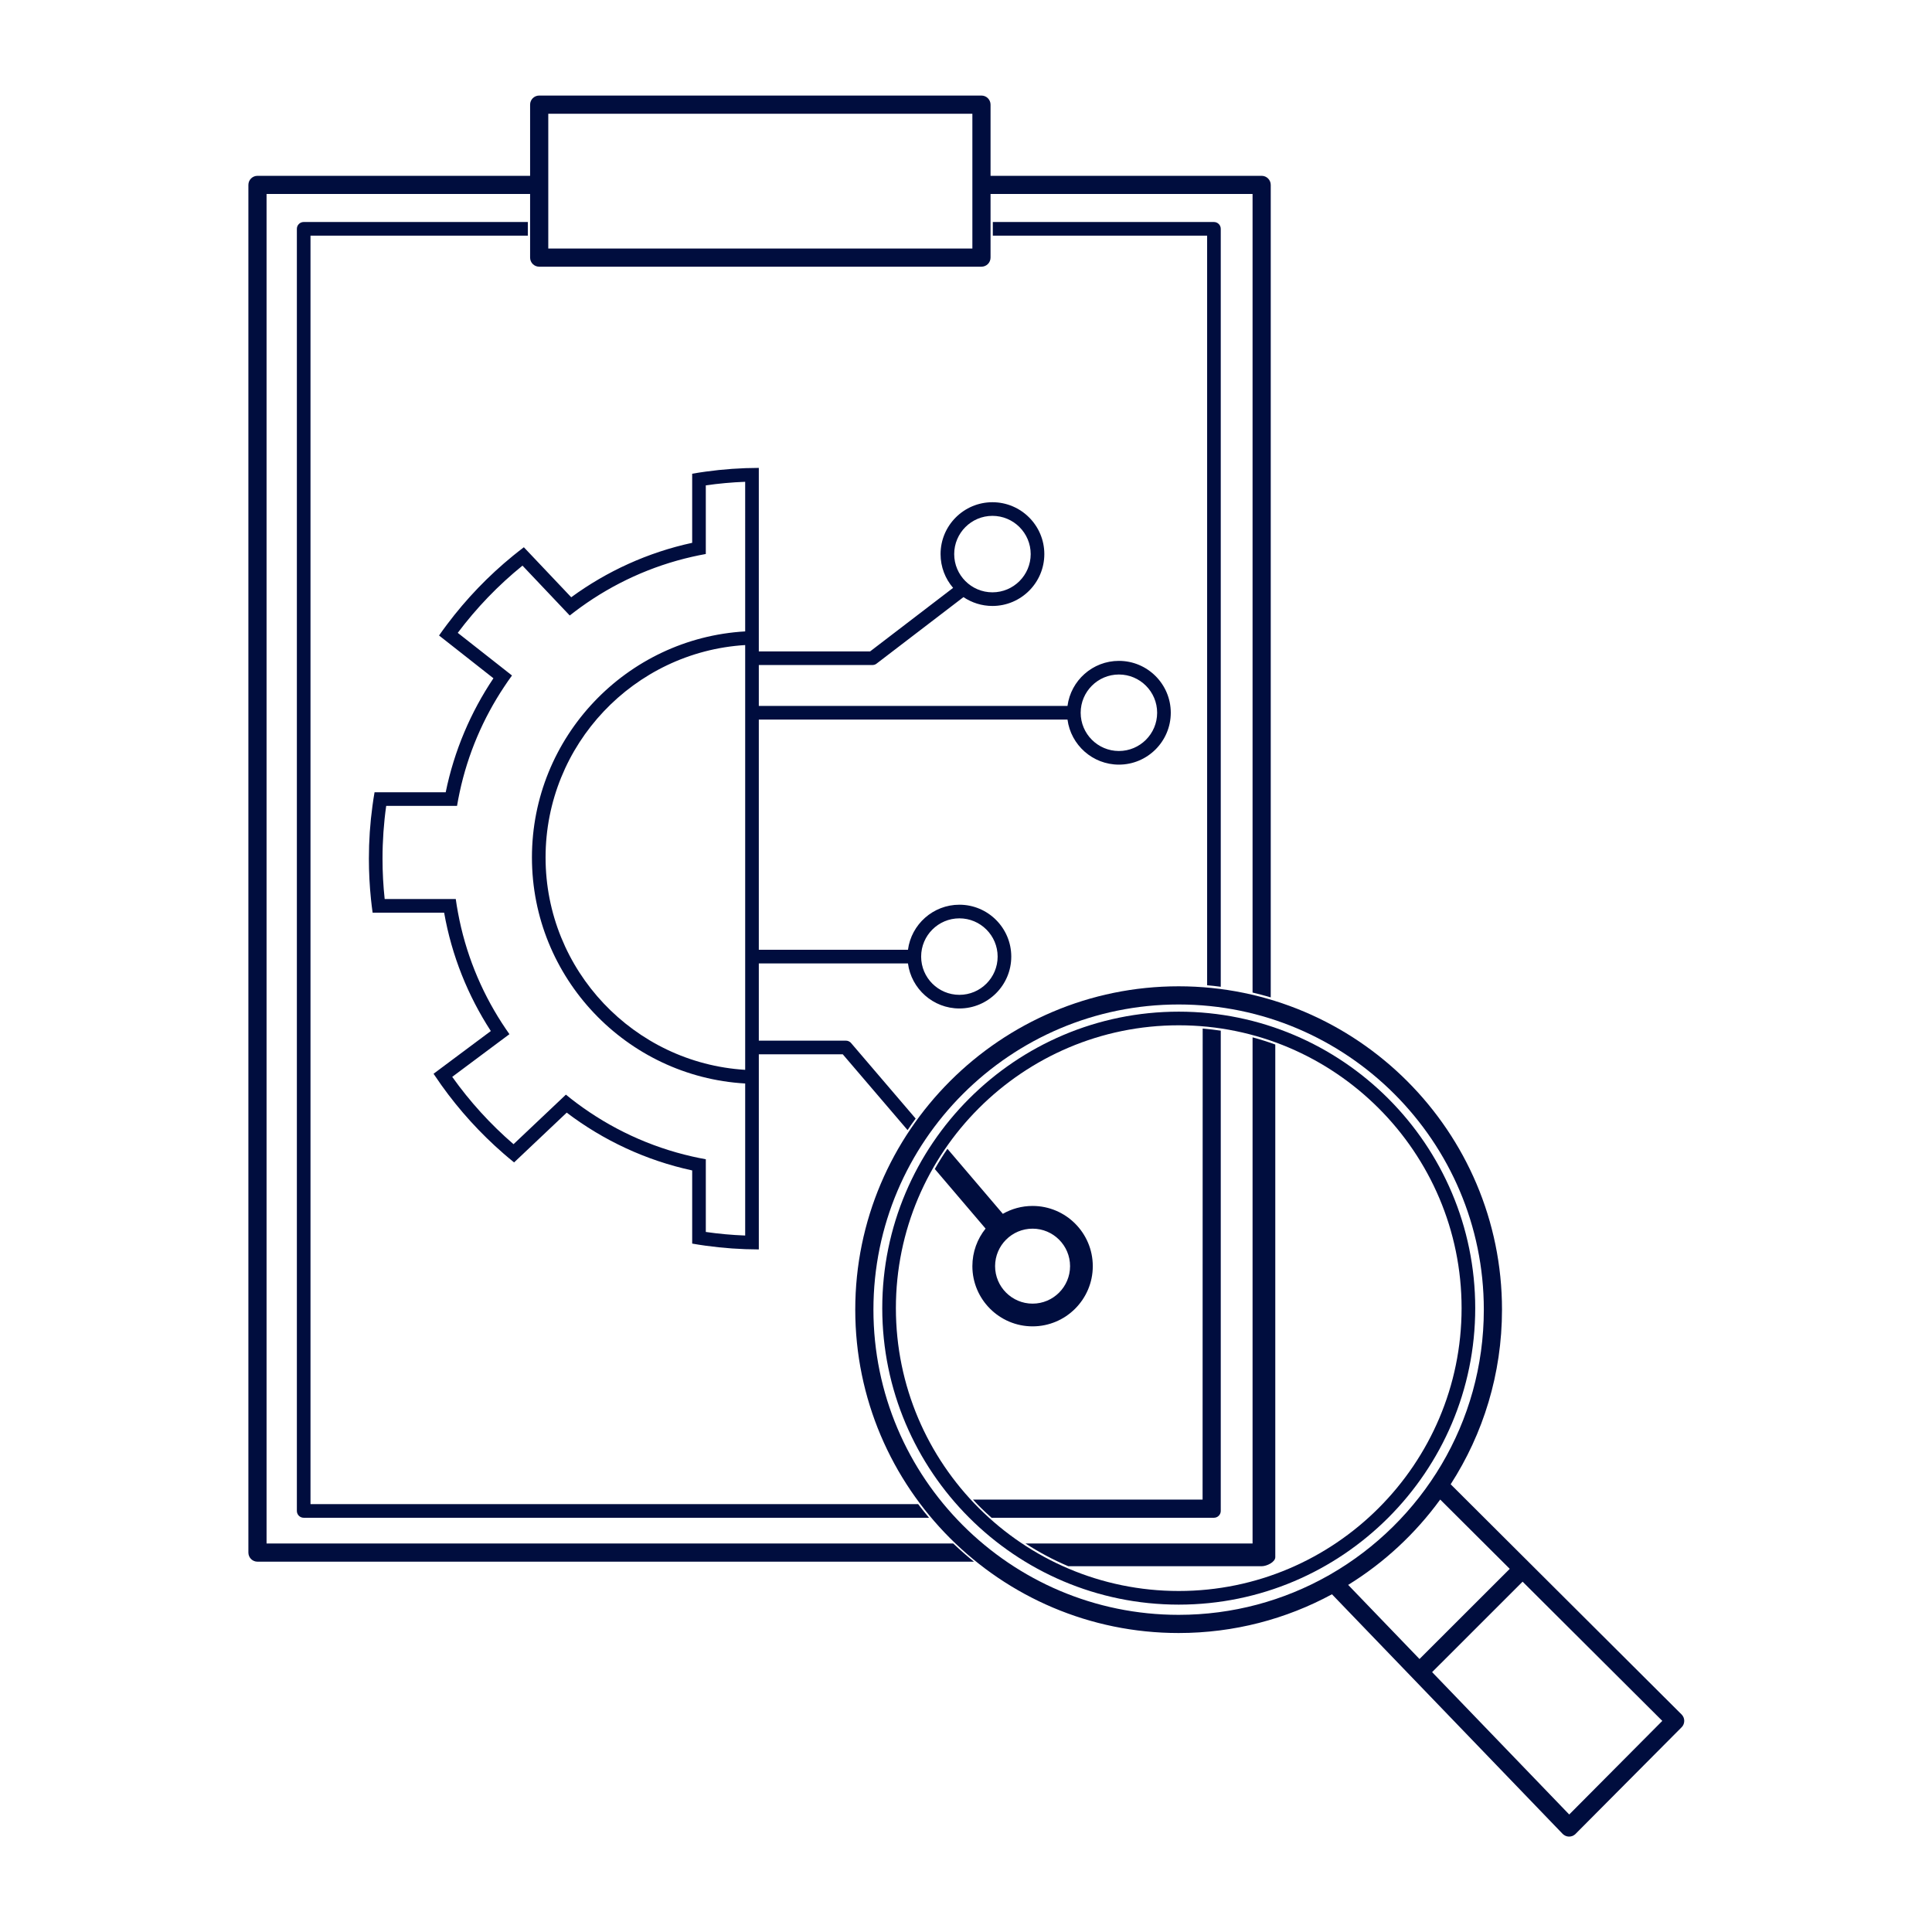<?xml version="1.0" encoding="utf-8"?>
<!-- Generator: Adobe Illustrator 16.0.0, SVG Export Plug-In . SVG Version: 6.00 Build 0)  -->
<!DOCTYPE svg PUBLIC "-//W3C//DTD SVG 1.1//EN" "http://www.w3.org/Graphics/SVG/1.1/DTD/svg11.dtd">
<svg version="1.1" xmlns="http://www.w3.org/2000/svg" xmlns:xlink="http://www.w3.org/1999/xlink" x="0px" y="0px"
	 width="850.39px" height="850.39px" viewBox="0 0 850.39 850.39" enable-background="new 0 0 850.39 850.39" xml:space="preserve">
<g id="Capa">
	<path fill="#000D3E" d="M555.33,77.39H436V46.06c0-2.21-1.79-4-4-4H237.33c-2.21,0-4,1.79-4,4v31.33h-120c-2.21,0-4,1.79-4,4v602
		c0,2.21,1.79,4,4,4h315.38c-3.16-2.54-6.2-5.21-9.13-8H117.33v-594h116v28c0,2.21,1.79,4,4,4H432c2.21,0,4-1.79,4-4v-28h115.33
		v351.49c2.7,0.64,5.37,1.35,8,2.13V81.39C559.33,79.18,557.54,77.39,555.33,77.39z M428,109.39H241.33V50.06H428V109.39z
		 M551.86,456.74c-0.181-0.05-0.351-0.1-0.53-0.14v222.79h-99.94c5.94,3.85,12.23,7.2,18.82,10h85.12c2.21,0,6-1.79,6-4V459.76
		C558.23,458.63,555.07,457.621,551.86,456.74z"/>
	<path fill="#000D3E" d="M534.33,97.72H437v6h94.33v329.95c2.01,0.18,4.01,0.399,6,0.67V100.72
		C537.33,99.07,535.99,97.72,534.33,97.72z M529.37,452.74l-0.04,207.32H428.28c0.68,0.76,1.39,1.5,2.09,2.24
		c0.05,0.04,0.09,0.09,0.13,0.13l0.12,0.12c0.06,0.06,0.12,0.109,0.17,0.17c0.37,0.38,0.74,0.75,1.11,1.11
		c1.479,1.449,3,2.859,4.55,4.229h97.88c1.66,0,3-1.35,3-3v-211.4C534.7,453.27,532.05,452.96,529.37,452.74z M404.14,662.06H136.67
		V103.72h95.66v-6h-98.66c-1.66,0-3,1.35-3,3v564.34c0,1.65,1.34,3,3,3h275.26C407.28,666.11,405.69,664.11,404.14,662.06z"/>
	<path fill="#000D3E" d="M492.5,290.89c-11.57,0-21.16,8.65-22.63,19.83H334v-18h50c0.14,0,0.29-0.01,0.43-0.04
		c0.03,0.01,0.05,0,0.08-0.01c0.13-0.01,0.25-0.04,0.38-0.08c0.03-0.01,0.05-0.02,0.08-0.03c0.12-0.04,0.25-0.09,0.37-0.15
		c0.04-0.02,0.07-0.04,0.11-0.06c0.11-0.06,0.22-0.13,0.33-0.22c0.01,0,0.03-0.01,0.04-0.02l0.09-0.07l38.17-29.21
		c3.65,2.45,8.04,3.89,12.75,3.89c12.59,0,22.84-10.24,22.84-22.83s-10.25-22.83-22.84-22.83S414,231.3,414,243.89
		c0,5.68,2.08,10.87,5.52,14.87l-36.53,27.96H334v-80.77c-7.91,0.02-15.7,0.57-23.33,1.63c-2.01,0.27-4.01,0.59-6,0.94v30.41
		c-19.55,4.23-37.61,12.53-53.24,23.96l-16.7-17.63l-4.15-4.38c-1.6,1.21-3.18,2.46-4.74,3.72c-10.87,8.86-20.63,19.02-29.06,30.25
		c-1.21,1.6-2.38,3.22-3.53,4.87l4.72,3.71l19.22,15.12c-10.03,14.96-17.28,31.93-21.01,50.17h-31.32c-0.35,1.99-0.65,3.99-0.92,6
		c-1.04,7.6-1.57,15.35-1.57,23.23c0,6,0.31,11.93,0.91,17.77c0.21,2.01,0.45,4.01,0.73,6h31.48c3.34,18.93,10.46,36.56,20.55,52.1
		l-20.39,15.21l-4.82,3.601c1.11,1.67,2.25,3.319,3.41,4.95c7.92,11.119,17.13,21.25,27.41,30.189c1.52,1.32,3.06,2.61,4.63,3.88
		l4.4-4.16l18.76-17.75c16.08,12.19,34.84,21.03,55.23,25.44v32.2c1.99,0.35,3.99,0.67,6,0.939c7.63,1.061,15.42,1.61,23.33,1.63
		v-85.89h36.95l28.53,33.37c1.14-1.72,2.32-3.41,3.56-5.07l-28.35-33.16l-0.08-0.09c-0.08-0.1-0.17-0.189-0.26-0.27
		c-0.07-0.061-0.14-0.12-0.22-0.181c-0.17-0.13-0.36-0.25-0.56-0.329c-0.1-0.051-0.2-0.091-0.3-0.12c-0.1-0.03-0.2-0.061-0.31-0.08
		c-0.09-0.021-0.17-0.04-0.26-0.04c-0.12-0.021-0.25-0.03-0.37-0.03H334v-34h65.65c1.47,11.18,11.07,19.83,22.64,19.83
		c12.59,0,22.83-10.24,22.83-22.83s-10.24-22.84-22.83-22.84c-11.57,0-21.17,8.66-22.64,19.84H334V316.72h135.87
		c1.47,11.18,11.06,19.84,22.63,19.84c12.59,0,22.83-10.25,22.83-22.84S505.09,290.89,492.5,290.89z M436.83,227.06
		c9.29,0,16.84,7.55,16.84,16.83s-7.55,16.83-16.84,16.83c-9.28,0-16.83-7.55-16.83-16.83S427.55,227.06,436.83,227.06z M328,470.9
		c-48.95-3-87.86-43.79-87.86-93.48c0-49.7,38.91-90.49,87.86-93.49V470.9z M328,277.92c-52.26,3.01-93.86,46.49-93.86,99.5
		c0,53,41.6,96.48,93.86,99.49v66.921c-5.86-0.221-11.64-0.75-17.33-1.57v-32c-2.02-0.36-4.02-0.771-6-1.22
		c-18.7-4.24-35.93-12.37-50.81-23.48c-1.62-1.21-3.22-2.46-4.78-3.74l-4.39,4.16l-18.66,17.65
		c-10.14-8.75-19.21-18.71-26.98-29.641l20.37-15.199l4.81-3.58c-1.15-1.641-2.28-3.301-3.37-4.99
		c-9.36-14.51-16.03-30.91-19.27-48.5c-0.38-1.99-0.7-3.99-0.98-6h-31.29c-0.63-5.84-0.95-11.77-0.95-17.77
		c0-7.88,0.55-15.64,1.62-23.23h31.18c0.34-2.01,0.72-4.01,1.15-6c3.6-16.85,10.35-32.55,19.61-46.45c1.1-1.68,2.25-3.32,3.43-4.94
		l-4.71-3.71l-19.16-15.06c8.24-10.99,17.82-20.94,28.49-29.59l16.66,17.58l4.14,4.37c1.58-1.25,3.18-2.46,4.81-3.63
		c14.48-10.47,31.1-18.14,49.08-22.22c1.98-0.45,3.98-0.86,6-1.22v-30.21c5.69-0.82,11.47-1.35,17.33-1.57V277.92z M422.29,404.22
		c9.28,0,16.83,7.55,16.83,16.84c0,9.28-7.55,16.83-16.83,16.83c-9.29,0-16.84-7.55-16.84-16.83
		C405.45,411.77,413,404.22,422.29,404.22z M492.5,330.56c-9.28,0-16.83-7.55-16.83-16.84c0-9.28,7.55-16.83,16.83-16.83
		s16.83,7.55,16.83,16.83C509.33,323.01,501.78,330.56,492.5,330.56z"/>
	<path fill="#000D3E" d="M454.5,530.81c-4.76,0-9.23,1.26-13.09,3.47l-24.39-28.62c-1.97,2.87-3.83,5.841-5.56,8.891l22.35,26.229
		c-3.64,4.53-5.81,10.28-5.81,16.53c0,14.61,11.89,26.5,26.5,26.5s26.5-11.89,26.5-26.5C481,542.69,469.11,530.81,454.5,530.81z
		 M454.5,573.81c-9.1,0-16.5-7.41-16.5-16.5c0-9.1,7.4-16.5,16.5-16.5s16.5,7.4,16.5,16.5C471,566.4,463.6,573.81,454.5,573.81z"/>
</g>
<g id="Lupa">
	<path fill="#000D3E" d="M741.16,756.31c-0.04-0.15-0.101-0.29-0.15-0.43c-0.01-0.03-0.02-0.05-0.04-0.07
		c-0.06-0.13-0.12-0.26-0.2-0.39c-0.079-0.141-0.18-0.28-0.279-0.41c-0.101-0.14-0.221-0.271-0.34-0.39l-67.131-66.91L638.53,653.32
		c14.29-22.18,22.59-48.569,22.59-76.859c0-78.48-63.851-142.33-142.33-142.33c-78.49,0-142.34,63.85-142.34,142.33
		c0,78.479,63.85,142.33,142.34,142.33c24.41,0,47.4-6.17,67.49-17.051l35.63,37.011c0.01,0.01,0.01,0.01,0.02,0.02l0.011,0.01
		l65.85,68.391c0.37,0.38,0.79,0.67,1.25,0.87c0.09,0.04,0.18,0.08,0.28,0.109c0.09,0.04,0.18,0.07,0.279,0.09
		c0.101,0.03,0.19,0.051,0.29,0.07c0.11,0.021,0.221,0.04,0.33,0.05c0.15,0.021,0.3,0.03,0.45,0.03c0.5,0,1-0.09,1.47-0.28
		c0.101-0.04,0.2-0.08,0.301-0.14c0.01,0,0.02,0,0.029-0.01c0.23-0.11,0.46-0.261,0.67-0.431c0.08-0.06,0.16-0.13,0.24-0.21
		c0.021-0.01,0.04-0.029,0.061-0.05c0.1-0.1,0.199-0.2,0.29-0.3l46.439-46.69c0.1-0.1,0.19-0.199,0.271-0.3
		c0.09-0.1,0.159-0.21,0.229-0.32c0.08-0.109,0.15-0.229,0.21-0.35c0.07-0.14,0.13-0.27,0.18-0.41
		c0.061-0.14,0.101-0.279,0.141-0.42c0.01-0.07,0.02-0.14,0.03-0.2c0.029-0.12,0.05-0.25,0.069-0.37c0-0.01,0-0.01,0-0.02
		c0.021-0.13,0.03-0.26,0.03-0.4C741.34,757.1,741.28,756.7,741.16,756.31z M585.57,692.99c-0.34,0.19-0.681,0.391-1.021,0.58
		c-0.01,0-0.01,0-0.02,0.011c-19.44,10.96-41.88,17.21-65.74,17.21c-74.08,0-134.34-60.261-134.34-134.33
		c0-74.07,60.26-134.33,134.34-134.33c74.07,0,134.33,60.26,134.33,134.33C653.12,626.24,625.9,669.78,585.57,692.99z
		 M593.41,697.61c15.83-9.77,29.6-22.569,40.51-37.569l30.61,30.5L624.81,730.23L593.41,697.61z M690.71,798.67L630.36,736
		l39.83-39.811l61.489,61.28L690.71,798.67z"/>
	<path fill="#000D3E" d="M518.835,706.293c-71.958,0-130.5-58.542-130.5-130.5s58.542-130.5,130.5-130.5s130.5,58.542,130.5,130.5
		S590.793,706.293,518.835,706.293z M518.835,451.293c-68.649,0-124.5,55.851-124.5,124.5s55.851,124.5,124.5,124.5
		s124.5-55.851,124.5-124.5S587.484,451.293,518.835,451.293z"/>
</g>
</svg>
